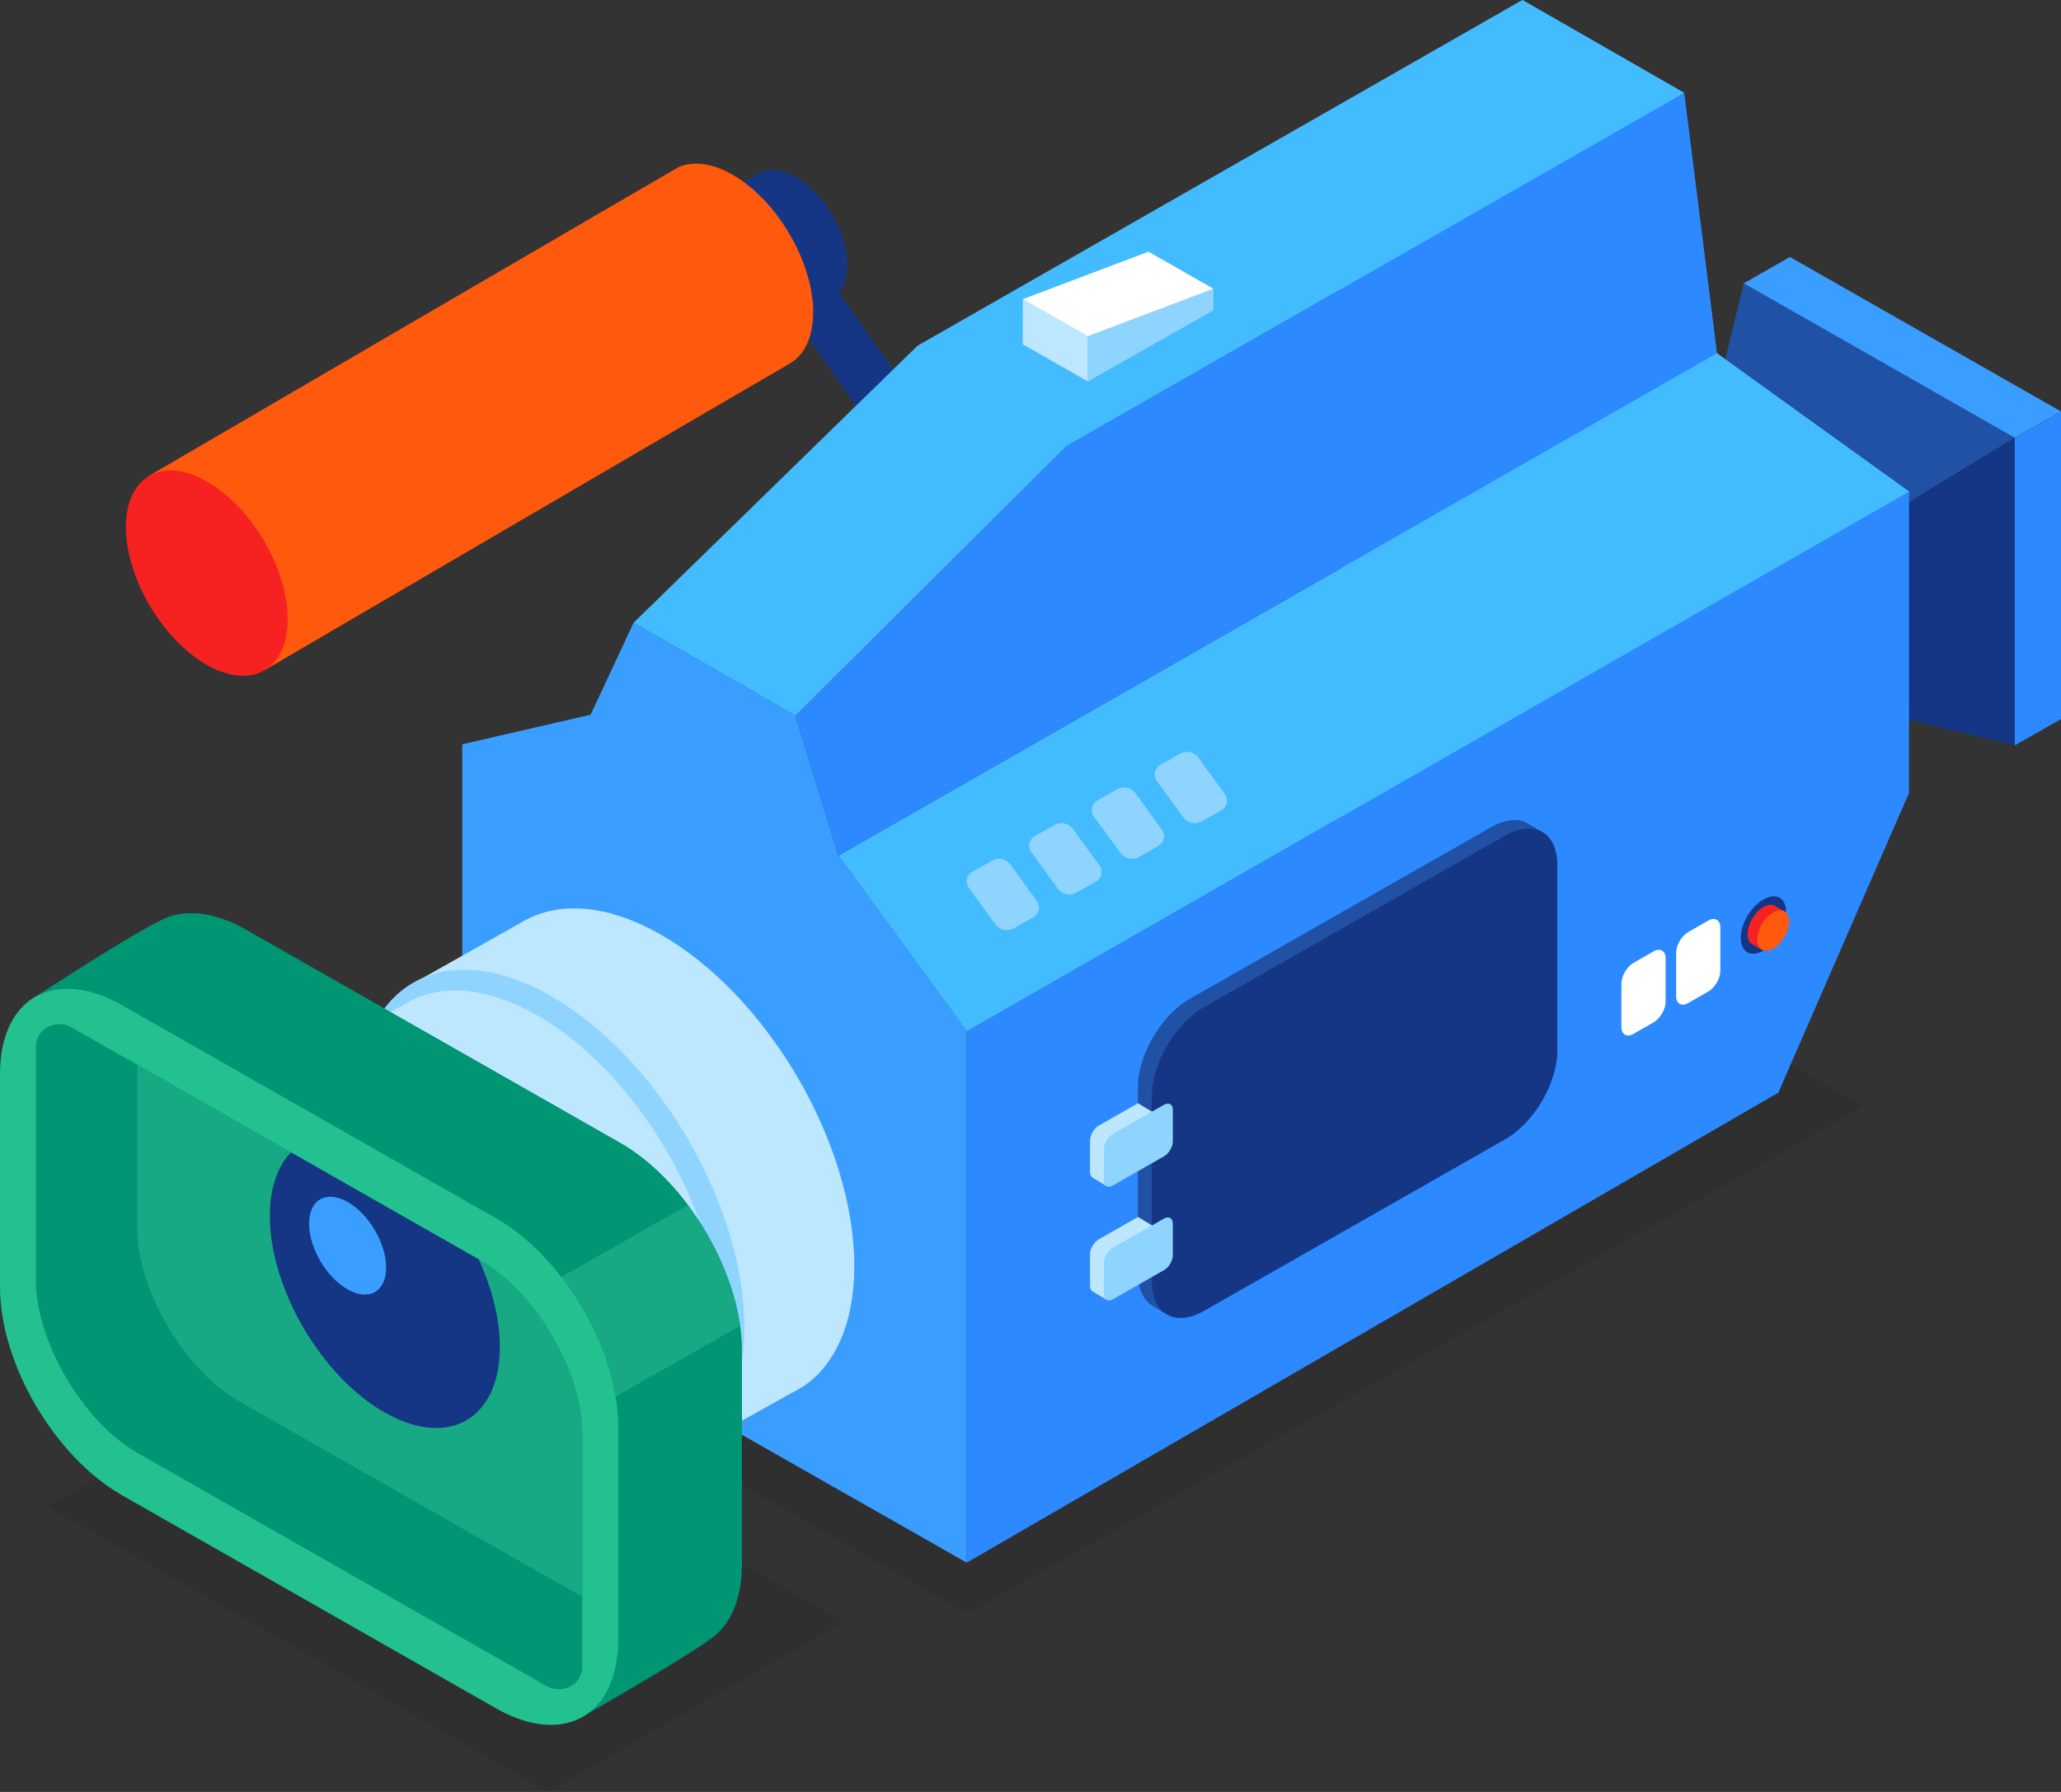<svg width="69" height="60" viewBox="0 0 69 60" fill="none" xmlns="http://www.w3.org/2000/svg">
<rect x="0" y="0" width="69" height="60" fill="#333333" stroke="none"/>
<g clip-path="url(#clip0_4742_499)">
<path opacity="0.08" fill-rule="evenodd" clip-rule="evenodd" d="M62.411 37.051L32.396 54.041L15.867 44.623L45.882 27.633L62.411 37.051Z" fill="black"/>
<path opacity="0.08" fill-rule="evenodd" clip-rule="evenodd" d="M28.266 54.306L18.344 59.999L1.58 50.445L11.499 44.752L28.266 54.306Z" fill="black"/>
<path d="M33.973 20.478C33.7 20.478 33.431 20.352 33.266 20.114L25.655 9.338C25.382 8.953 25.479 8.422 25.869 8.153C26.259 7.884 26.797 7.979 27.07 8.364L34.68 19.14C34.953 19.525 34.856 20.056 34.466 20.325C34.315 20.427 34.145 20.478 33.973 20.478Z" fill="#143684"/>
<path fill-rule="evenodd" clip-rule="evenodd" d="M63.885 16.826L57.478 13.176L58.379 9.488L67.453 14.66L63.885 16.826Z" fill="#2051A4"/>
<path fill-rule="evenodd" clip-rule="evenodd" d="M63.885 24.095L57.478 20.442V13.176L63.885 16.826V24.095Z" fill="#2C89FF"/>
<path fill-rule="evenodd" clip-rule="evenodd" d="M67.452 24.956L63.885 24.095V16.826L67.452 14.66V24.956Z" fill="#143684"/>
<path fill-rule="evenodd" clip-rule="evenodd" d="M57.479 11.828L56.382 3.109L50.965 0L49.181 7.116L44.883 8.107V30.344L59.538 36.588L63.913 16.459L57.479 11.828Z" fill="#399EFF"/>
<path fill-rule="evenodd" clip-rule="evenodd" d="M28.071 28.643L26.632 23.958L21.212 20.85L19.773 23.931L15.475 24.922V42.715L32.366 52.324V34.53L28.071 28.643Z" fill="#399EFF"/>
<path fill-rule="evenodd" clip-rule="evenodd" d="M32.365 34.53V52.324L59.537 36.586L63.912 26.549V16.457L32.365 34.53Z" fill="#2C89FF"/>
<path fill-rule="evenodd" clip-rule="evenodd" d="M28.07 28.645L32.366 34.532L63.912 16.459L57.478 11.828L28.07 28.645Z" fill="#43BCFF"/>
<path fill-rule="evenodd" clip-rule="evenodd" d="M26.631 23.959L28.07 28.644L57.477 11.827L56.38 3.107L35.704 14.932L26.631 23.959Z" fill="#2C89FF"/>
<path fill-rule="evenodd" clip-rule="evenodd" d="M50.966 0L30.718 11.576L21.213 20.851L26.633 23.96L35.706 14.934L56.382 3.109L50.966 0Z" fill="#43BCFF"/>
<path fill-rule="evenodd" clip-rule="evenodd" d="M69.002 24.076L67.453 24.957V14.665L69.002 13.779V24.076Z" fill="#2C89FF"/>
<path fill-rule="evenodd" clip-rule="evenodd" d="M69.001 13.777L67.452 14.659L58.379 9.487L59.925 8.605L69.001 13.777Z" fill="#399EFF"/>
<path fill-rule="evenodd" clip-rule="evenodd" d="M36.423 12.772L34.242 11.529V10.018L36.423 11.26V12.772Z" fill="#BDE6FF"/>
<path fill-rule="evenodd" clip-rule="evenodd" d="M36.423 11.261L34.242 10.018L38.448 8.428L40.628 9.671L36.423 11.261Z" fill="white"/>
<path fill-rule="evenodd" clip-rule="evenodd" d="M36.422 11.26L40.627 9.67V10.388L36.422 12.772V11.26Z" fill="#8FD4FF"/>
<path fill-rule="evenodd" clip-rule="evenodd" d="M28.601 42.389C28.601 38.3 25.696 33.332 22.115 31.289C20.37 30.295 18.79 30.179 17.623 30.792L17.596 30.806C17.554 30.826 17.517 30.85 17.475 30.874L13.742 32.978L23.109 48.538L26.48 46.652C26.604 46.594 26.724 46.526 26.842 46.451L26.914 46.41C27.963 45.688 28.601 44.306 28.601 42.389Z" fill="#BDE6FF"/>
<path fill-rule="evenodd" clip-rule="evenodd" d="M18.435 33.345C14.85 31.302 11.945 32.961 11.945 37.05C11.945 41.139 14.85 46.106 18.431 48.149C22.016 50.192 24.921 48.534 24.921 44.445C24.921 40.356 22.016 35.388 18.435 33.345Z" fill="#8FD4FF"/>
<path fill-rule="evenodd" clip-rule="evenodd" d="M24.088 44.457C24.088 40.599 21.348 35.914 17.967 33.987C16.322 33.05 14.828 32.941 13.731 33.517L13.707 33.531C13.669 33.551 13.631 33.571 13.593 33.595L10.07 35.58L18.906 50.258L22.083 48.478C22.201 48.423 22.314 48.359 22.425 48.287L22.494 48.25C23.48 47.569 24.088 46.265 24.088 44.457Z" fill="#BDE6FF"/>
<path fill-rule="evenodd" clip-rule="evenodd" d="M14.497 35.924C11.116 33.997 8.377 35.563 8.377 39.418C8.377 43.275 11.116 47.96 14.497 49.888C17.878 51.815 20.618 50.248 20.618 46.394C20.618 42.536 17.878 37.851 14.497 35.924Z" fill="#8FD4FF"/>
<path fill-rule="evenodd" clip-rule="evenodd" d="M19.414 57.53L0.922 33.553C0.922 33.553 4.727 31.041 5.635 30.71C6.342 30.452 7.249 30.571 8.236 31.133L20.749 38.262C23.009 39.549 24.841 42.672 24.841 45.236V52.369C24.841 53.482 24.496 54.309 23.92 54.779C23.171 55.392 19.414 57.53 19.414 57.53Z" fill="#009573"/>
<path fill-rule="evenodd" clip-rule="evenodd" d="M16.605 57.2L4.092 50.07C1.832 48.783 0 45.66 0 43.097V35.964C0 33.4 1.832 32.365 4.092 33.655L16.605 40.785C18.865 42.072 20.697 45.194 20.697 47.758V54.891C20.697 57.455 18.865 58.49 16.605 57.2Z" fill="#23C190"/>
<path fill-rule="evenodd" clip-rule="evenodd" d="M18.299 56.455L4.589 48.641C2.785 47.613 1.201 44.916 1.201 42.873V35.056C1.201 34.419 1.895 34.113 2.395 34.399L16.105 42.213C17.91 43.241 19.493 45.934 19.493 47.98V55.798C19.493 56.435 18.8 56.741 18.299 56.455Z" fill="#009573"/>
<path fill-rule="evenodd" clip-rule="evenodd" d="M19.496 47.979C19.496 45.936 17.913 43.24 16.108 42.212L4.596 35.65V41.139C4.596 43.182 6.179 45.879 7.984 46.907L19.496 53.468V47.979Z" fill="#17A984"/>
<path d="M20.752 38.262L8.239 31.133C7.249 30.571 6.345 30.452 5.637 30.71C4.889 30.986 2.174 32.74 1.242 33.346C1.98 32.954 2.984 33.022 4.092 33.656L16.605 40.785C17.412 41.245 18.161 41.94 18.796 42.76L23.029 40.346C22.377 39.478 21.594 38.742 20.752 38.262Z" fill="#009573"/>
<path d="M23.03 40.346L18.797 42.76C19.715 43.945 20.384 45.385 20.612 46.764L24.779 44.391C24.582 43.012 23.937 41.554 23.03 40.349V40.346Z" fill="#17A984"/>
<path fill-rule="evenodd" clip-rule="evenodd" d="M12.883 47.295C15.009 48.508 16.734 47.524 16.734 45.099C16.734 44.156 16.471 43.135 16.026 42.168L9.74 38.586C9.299 39.049 9.033 39.771 9.033 40.714C9.033 43.138 10.755 46.087 12.883 47.299V47.295Z" fill="#143684"/>
<path fill-rule="evenodd" clip-rule="evenodd" d="M12.928 42.444C12.928 43.251 12.352 43.578 11.638 43.173C10.924 42.768 10.348 41.784 10.348 40.974C10.348 40.163 10.924 39.84 11.638 40.245C12.352 40.65 12.928 41.634 12.928 42.444Z" fill="#399EFF"/>
<path d="M24.744 10.926C24.744 12.012 23.968 12.451 23.009 11.906C22.05 11.361 21.273 10.037 21.273 8.951C21.273 7.865 22.05 7.425 23.009 7.97C23.968 8.515 24.744 9.839 24.744 10.926Z" fill="#143684"/>
<path d="M28.369 8.876C28.369 9.42 28.176 9.798 27.862 9.979C27.548 10.156 24.247 12.022 24.247 12.022L21.756 7.861C21.756 7.861 25.451 5.777 25.485 5.764C25.792 5.631 26.193 5.672 26.634 5.924C27.593 6.468 28.369 7.793 28.369 8.879V8.876Z" fill="#143684"/>
<path d="M27.223 10.46C27.223 11.308 26.919 11.903 26.429 12.179C25.939 12.455 8.855 22.441 8.855 22.441L4.967 15.945C4.967 15.945 22.665 5.618 22.721 5.594C23.2 5.387 23.828 5.451 24.518 5.846C26.012 6.697 27.226 8.764 27.226 10.46H27.223Z" fill="#FF590E"/>
<path d="M9.631 20.733C9.631 22.429 8.42 23.113 6.923 22.262C5.429 21.411 4.215 19.344 4.215 17.649C4.215 15.953 5.426 15.269 6.923 16.12C8.417 16.971 9.631 19.038 9.631 20.733Z" fill="#F62121"/>
<path d="M49.926 37.864L39.041 44C39.041 44 38.882 43.915 38.565 43.71C38.275 43.523 38.096 43.149 38.096 42.628V36.41C38.096 35.321 38.875 33.99 39.838 33.441L49.926 27.694C50.364 27.442 50.768 27.401 51.071 27.531C51.126 27.555 51.627 27.858 51.627 27.858L51.665 34.895C51.665 35.985 50.885 37.316 49.922 37.864H49.926Z" fill="#2051A4"/>
<path d="M37.041 39.713C37.041 39.713 36.637 39.464 36.585 39.437C36.53 39.41 36.492 39.342 36.492 39.246V38.191C36.492 38.007 36.623 37.779 36.789 37.687L38.1 36.941L38.569 37.224L37.044 39.713H37.041Z" fill="#BDE6FF"/>
<path d="M50.395 38.146L40.307 43.894C39.344 44.442 38.565 44.003 38.565 42.91V36.693C38.565 35.603 39.344 34.272 40.307 33.724L50.395 27.976C51.357 27.428 52.137 27.867 52.137 28.96V35.177C52.137 36.267 51.357 37.598 50.395 38.146Z" fill="#143684"/>
<path d="M38.968 38.719L37.254 39.696C37.092 39.788 36.957 39.713 36.957 39.529V38.474C36.957 38.29 37.088 38.062 37.254 37.97L38.968 36.992C39.13 36.901 39.265 36.975 39.265 37.159V38.215C39.265 38.399 39.134 38.627 38.968 38.719Z" fill="#8FD4FF"/>
<path d="M37.041 43.52C37.041 43.52 36.637 43.271 36.585 43.244C36.53 43.217 36.492 43.148 36.492 43.053V41.998C36.492 41.814 36.623 41.586 36.789 41.494L38.1 40.748L38.569 41.031L37.044 43.52H37.041Z" fill="#BDE6FF"/>
<path d="M38.968 42.529L37.254 43.506C37.092 43.598 36.957 43.523 36.957 43.34V42.284C36.957 42.1 37.088 41.872 37.254 41.78L38.968 40.803C39.13 40.711 39.265 40.786 39.265 40.97V42.025C39.265 42.209 39.134 42.437 38.968 42.529Z" fill="#8FD4FF"/>
<path d="M34.601 30.709L33.942 31.084C33.731 31.203 33.466 31.145 33.324 30.951L32.434 29.725C32.307 29.548 32.362 29.303 32.552 29.194L33.211 28.82C33.421 28.701 33.687 28.758 33.828 28.952L34.718 30.178C34.846 30.355 34.791 30.6 34.601 30.709Z" fill="#8FD4FF"/>
<path d="M36.693 29.514L36.034 29.889C35.823 30.008 35.558 29.95 35.416 29.756L34.526 28.53C34.398 28.353 34.454 28.108 34.643 27.999L35.302 27.624C35.513 27.505 35.778 27.563 35.92 27.757L36.81 28.983C36.938 29.16 36.882 29.405 36.693 29.514Z" fill="#8FD4FF"/>
<path d="M38.786 28.319L38.127 28.693C37.917 28.812 37.651 28.755 37.51 28.56L36.62 27.335C36.492 27.158 36.547 26.913 36.737 26.803L37.396 26.429C37.606 26.31 37.872 26.368 38.014 26.562L38.904 27.788C39.031 27.965 38.976 28.21 38.786 28.319Z" fill="#8FD4FF"/>
<path d="M40.894 27.127L40.235 27.502C40.025 27.621 39.759 27.563 39.617 27.369L38.727 26.143C38.6 25.966 38.655 25.721 38.844 25.612L39.504 25.238C39.714 25.118 39.98 25.176 40.121 25.37L41.011 26.596C41.139 26.773 41.084 27.018 40.894 27.127Z" fill="#8FD4FF"/>
<path d="M55.356 34.235L54.69 34.616C54.466 34.745 54.283 34.64 54.283 34.385V32.934C54.283 32.679 54.466 32.369 54.69 32.239L55.356 31.858C55.58 31.729 55.763 31.834 55.763 32.09V33.54C55.763 33.795 55.58 34.105 55.356 34.235Z" fill="white"/>
<path d="M57.188 33.203L56.522 33.585C56.298 33.714 56.115 33.609 56.115 33.353V31.903C56.115 31.647 56.298 31.338 56.522 31.208L57.188 30.827C57.412 30.698 57.595 30.803 57.595 31.058V32.509C57.595 32.764 57.412 33.074 57.188 33.203Z" fill="white"/>
<path d="M59.797 30.539C59.797 31.016 59.459 31.595 59.038 31.833C58.621 32.072 58.279 31.881 58.279 31.404C58.279 30.928 58.617 30.349 59.038 30.121C59.456 29.872 59.797 30.063 59.797 30.539Z" fill="#143684"/>
<path d="M58.991 31.803C58.991 31.803 58.746 31.671 58.649 31.606C58.56 31.548 58.508 31.436 58.508 31.276C58.508 30.942 58.746 30.533 59.043 30.367C59.201 30.278 59.343 30.275 59.439 30.339C59.526 30.397 59.76 30.523 59.76 30.523L58.994 31.803H58.991Z" fill="#F62121"/>
<path d="M59.899 30.855C59.899 31.189 59.661 31.597 59.364 31.764C59.071 31.93 58.83 31.798 58.83 31.461C58.83 31.124 59.068 30.719 59.364 30.552C59.657 30.386 59.899 30.518 59.899 30.855Z" fill="#FF590E"/>
</g>
<defs>
<clipPath id="clip0_4742_499">
<rect width="69" height="60" fill="white"/>
</clipPath>
</defs>
</svg>
